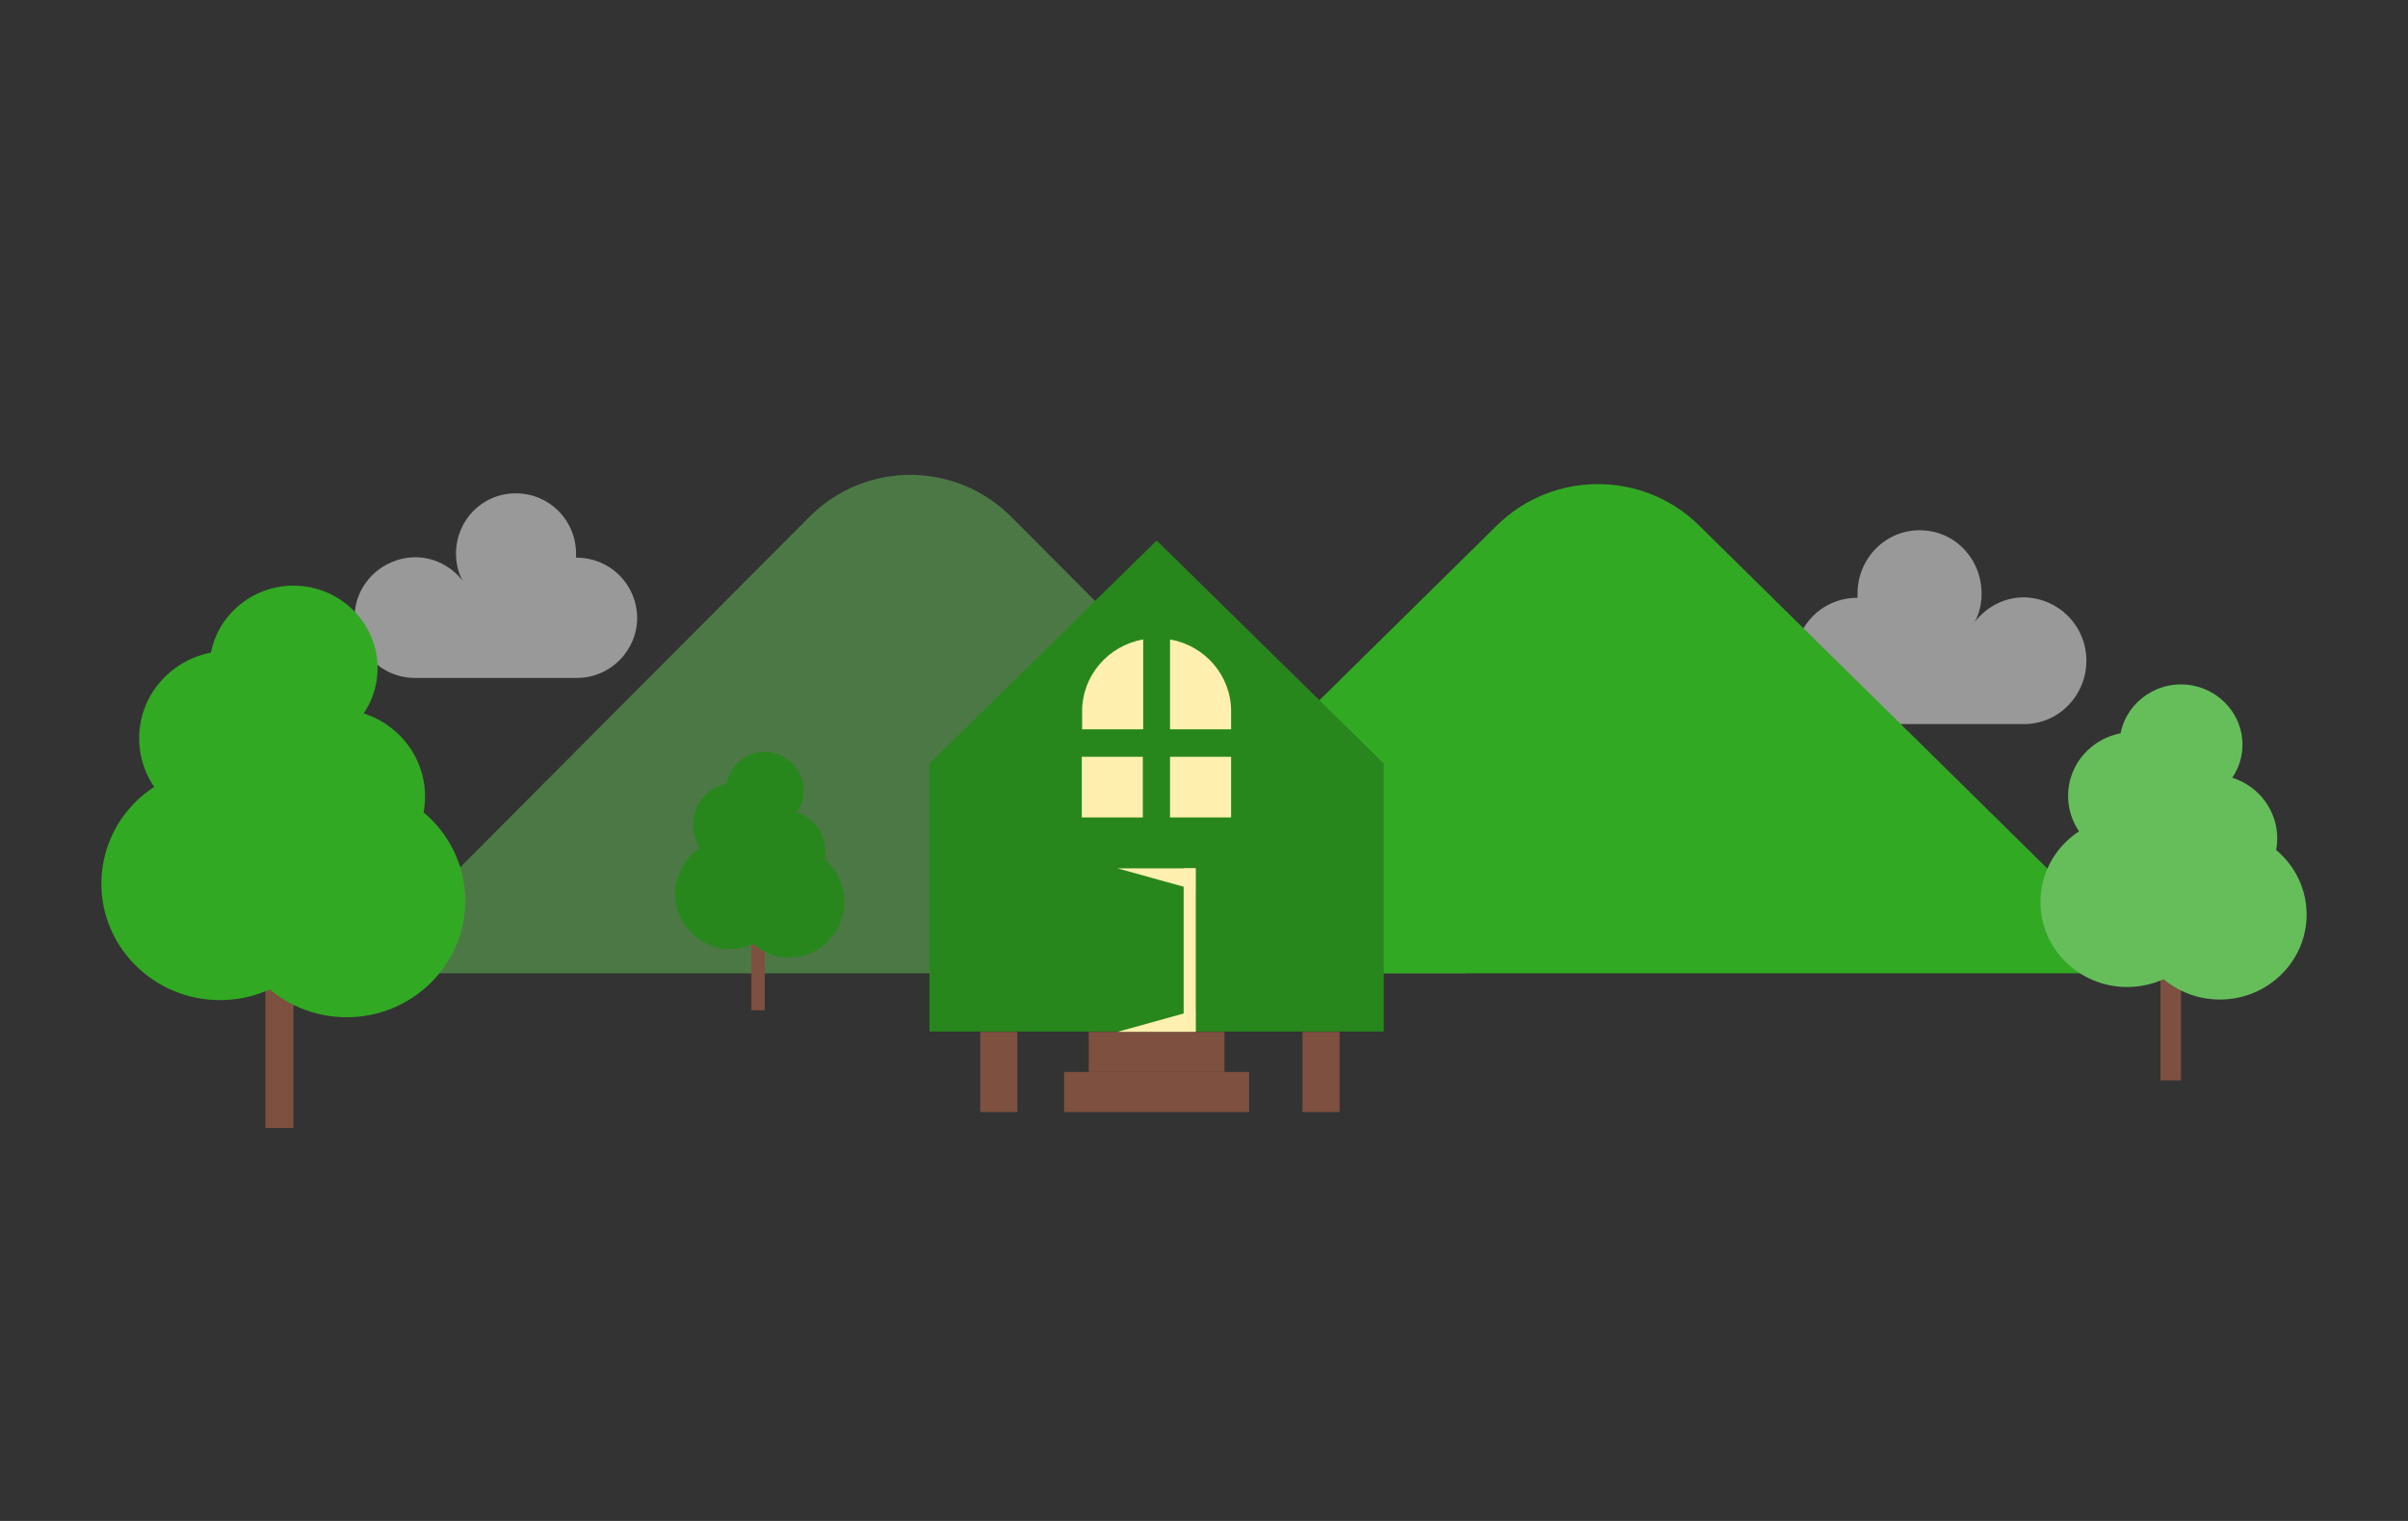 <svg width="190" height="120" viewBox="0 0 190 120" fill="none" xmlns="http://www.w3.org/2000/svg">
<rect x="0" y="0" width="190" height="120" fill="#333333" stroke="none"/>
<path d="M115.68 76.79L79.802 40.788C75.389 36.36 68.268 36.36 63.856 40.788L27.977 76.79H115.68Z" fill="#66BE5B" fill-opacity="0.5"/>
<path d="M45.487 44H45.452C45.452 43.895 45.452 43.79 45.452 43.685C45.452 41.059 43.355 38.923 40.699 38.923C38.043 38.923 35.981 41.059 35.981 43.685C35.981 44.455 36.156 45.19 36.505 45.82C35.631 44.7 34.268 43.965 32.766 43.965C30.109 44 27.977 46.1 27.977 48.726C27.977 51.352 30.109 53.487 32.73 53.487H45.522C48.143 53.487 50.275 51.352 50.275 48.726C50.24 46.1 48.143 44 45.487 44Z" fill="white" fill-opacity="0.5"/>
<path d="M146.53 47.167H146.566C146.566 47.056 146.566 46.946 146.566 46.836C146.566 44.079 148.733 41.836 151.478 41.836C154.222 41.836 156.353 44.079 156.353 46.836C156.353 47.645 156.173 48.417 155.811 49.078C156.714 47.902 158.123 47.13 159.676 47.13C162.42 47.167 164.623 49.372 164.623 52.129C164.623 54.886 162.42 57.129 159.712 57.129H146.494C143.786 57.129 141.583 54.886 141.583 52.129C141.619 49.372 143.786 47.167 146.53 47.167Z" fill="white" fill-opacity="0.5"/>
<path d="M169.937 76.79L134.059 41.454C129.647 37.109 122.526 37.109 118.113 41.454L82.235 76.79H169.937Z" fill="#32A923"/>
<path d="M169.415 66.144C169.415 68.922 171.712 71.172 174.548 71.172C177.383 71.172 179.68 68.922 179.68 66.144C179.68 63.366 177.383 61.117 174.548 61.117C171.712 61.117 169.415 63.366 169.415 66.144Z" fill="#66BE5B"/>
<path d="M172.088 72.158H170.471V85.243H172.088V72.158Z" fill="#7D5040"/>
<path d="M168.313 72.159C168.313 75.855 171.384 78.862 175.157 78.862C178.93 78.862 182 75.855 182 72.159C182 68.463 178.93 65.455 175.157 65.455C171.384 65.455 168.313 68.44 168.313 72.159Z" fill="#66BE5B"/>
<path d="M161 71.171C161 74.867 164.07 77.874 167.843 77.874C171.617 77.874 174.687 74.867 174.687 71.171C174.687 67.475 171.617 64.468 167.843 64.468C164.07 64.468 161 67.452 161 71.171Z" fill="#66BE5B"/>
<path d="M163.181 62.792C163.181 65.57 165.477 67.82 168.313 67.82C171.149 67.82 173.446 65.57 173.446 62.792C173.446 60.015 171.149 57.765 168.313 57.765C165.477 57.765 163.181 60.015 163.181 62.792Z" fill="#66BE5B"/>
<path d="M167.235 58.752C167.235 61.369 169.415 63.504 172.087 63.504C174.758 63.504 176.938 61.369 176.938 58.752C176.938 56.135 174.758 54 172.087 54C169.415 54 167.235 56.135 167.235 58.752Z" fill="#66BE5B"/>
<path d="M23.158 71.077H20.947V89H23.158V71.077Z" fill="#7D5040"/>
<path d="M19.503 62.839C19.503 66.644 22.643 69.725 26.52 69.725C30.397 69.725 33.537 66.644 33.537 62.839C33.537 59.034 30.397 55.953 26.52 55.953C22.643 55.953 19.503 59.034 19.503 62.839Z" fill="#32A923"/>
<path d="M17.998 71.078C17.998 76.14 22.196 80.259 27.354 80.259C32.513 80.259 36.711 76.14 36.711 71.078C36.711 66.015 32.513 61.896 27.354 61.896C22.196 61.896 17.998 65.984 17.998 71.078Z" fill="#32A923"/>
<path d="M8 69.725C8 74.788 12.197 78.907 17.356 78.907C22.515 78.907 26.712 74.788 26.712 69.725C26.712 64.663 22.515 60.544 17.356 60.544C12.197 60.544 8 64.631 8 69.725Z" fill="#32A923"/>
<path d="M10.981 58.248C10.981 62.053 14.122 65.135 17.999 65.135C21.876 65.135 25.016 62.053 25.016 58.248C25.016 54.444 21.876 51.362 17.999 51.362C14.122 51.362 10.981 54.444 10.981 58.248Z" fill="#32A923"/>
<path d="M16.526 52.714C16.526 56.299 19.506 59.223 23.159 59.223C26.812 59.223 29.792 56.299 29.792 52.714C29.792 49.13 26.812 46.206 23.159 46.206C19.506 46.206 16.526 49.13 16.526 52.714Z" fill="#32A923"/>
<path d="M60.345 73.132V79.704H59.29V73.615C59.674 73.519 60.009 73.374 60.345 73.132Z" fill="#7D5040"/>
<path d="M55.214 66.899C54.878 66.368 54.687 65.74 54.687 65.063C54.687 63.469 55.837 62.116 57.324 61.826C57.612 60.377 58.858 59.313 60.345 59.313C62.023 59.313 63.414 60.715 63.414 62.406C63.414 63.034 63.222 63.614 62.886 64.097C64.181 64.532 65.14 65.74 65.14 67.238C65.14 67.431 65.14 67.624 65.092 67.817C66.051 68.639 66.626 69.798 66.626 71.151C66.626 73.567 64.66 75.548 62.263 75.548C61.16 75.548 60.201 75.162 59.434 74.485C58.858 74.727 58.235 74.872 57.612 74.872C55.214 74.872 53.248 72.891 53.248 70.475C53.296 69.025 54.063 67.672 55.214 66.899Z" fill="#28871C"/>
<path d="M109.185 60.221H73.337V81.385H109.185V60.221Z" fill="#28871C"/>
<path d="M91.265 42.646L73.347 60.23L91.265 77.814L109.183 60.23L91.265 42.646Z" fill="#28871C"/>
<path d="M80.275 81.413H77.343V87.737H80.275V81.413Z" fill="#7D5040"/>
<path d="M105.701 81.413H102.77V87.737H105.701V81.413Z" fill="#7D5040"/>
<path d="M96.616 81.413H85.905V84.575H96.616V81.413Z" fill="#7D5040"/>
<path d="M98.561 84.575H83.961V87.737H98.561V84.575Z" fill="#7D5040"/>
<path d="M94.324 81.413V79.704L88.17 81.413H94.324Z" fill="#FFF0AF"/>
<path d="M94.324 68.51V70.219L88.17 68.51H94.324Z" fill="#FFF0AF"/>
<path d="M94.351 68.51H93.394V81.385H94.351V68.51Z" fill="#FFF0AF"/>
<g opacity="0.2">
<g opacity="0.2">
<g opacity="0.2">
<path opacity="0.2" d="M91.217 50.337C87.966 50.337 85.324 52.929 85.324 56.119V64.55L89.301 68.538H94.323V81.413H109.184V65.206C98.067 54.296 94.468 50.337 91.217 50.337Z" fill="#F7E46C"/>
</g>
</g>
</g>
<path d="M90.202 50.45C87.445 50.935 85.384 53.299 85.384 56.119V57.543H90.202V50.45Z" fill="#FFF0AF"/>
<path d="M90.173 59.708H85.355V64.493H90.173V59.708Z" fill="#FFF0AF"/>
<path d="M97.139 59.708H92.32V64.493H97.139V59.708Z" fill="#FFF0AF"/>
<path d="M92.32 50.45V57.543H97.139V56.119C97.139 53.299 95.078 50.935 92.32 50.45Z" fill="#FFF0AF"/>
</svg>
